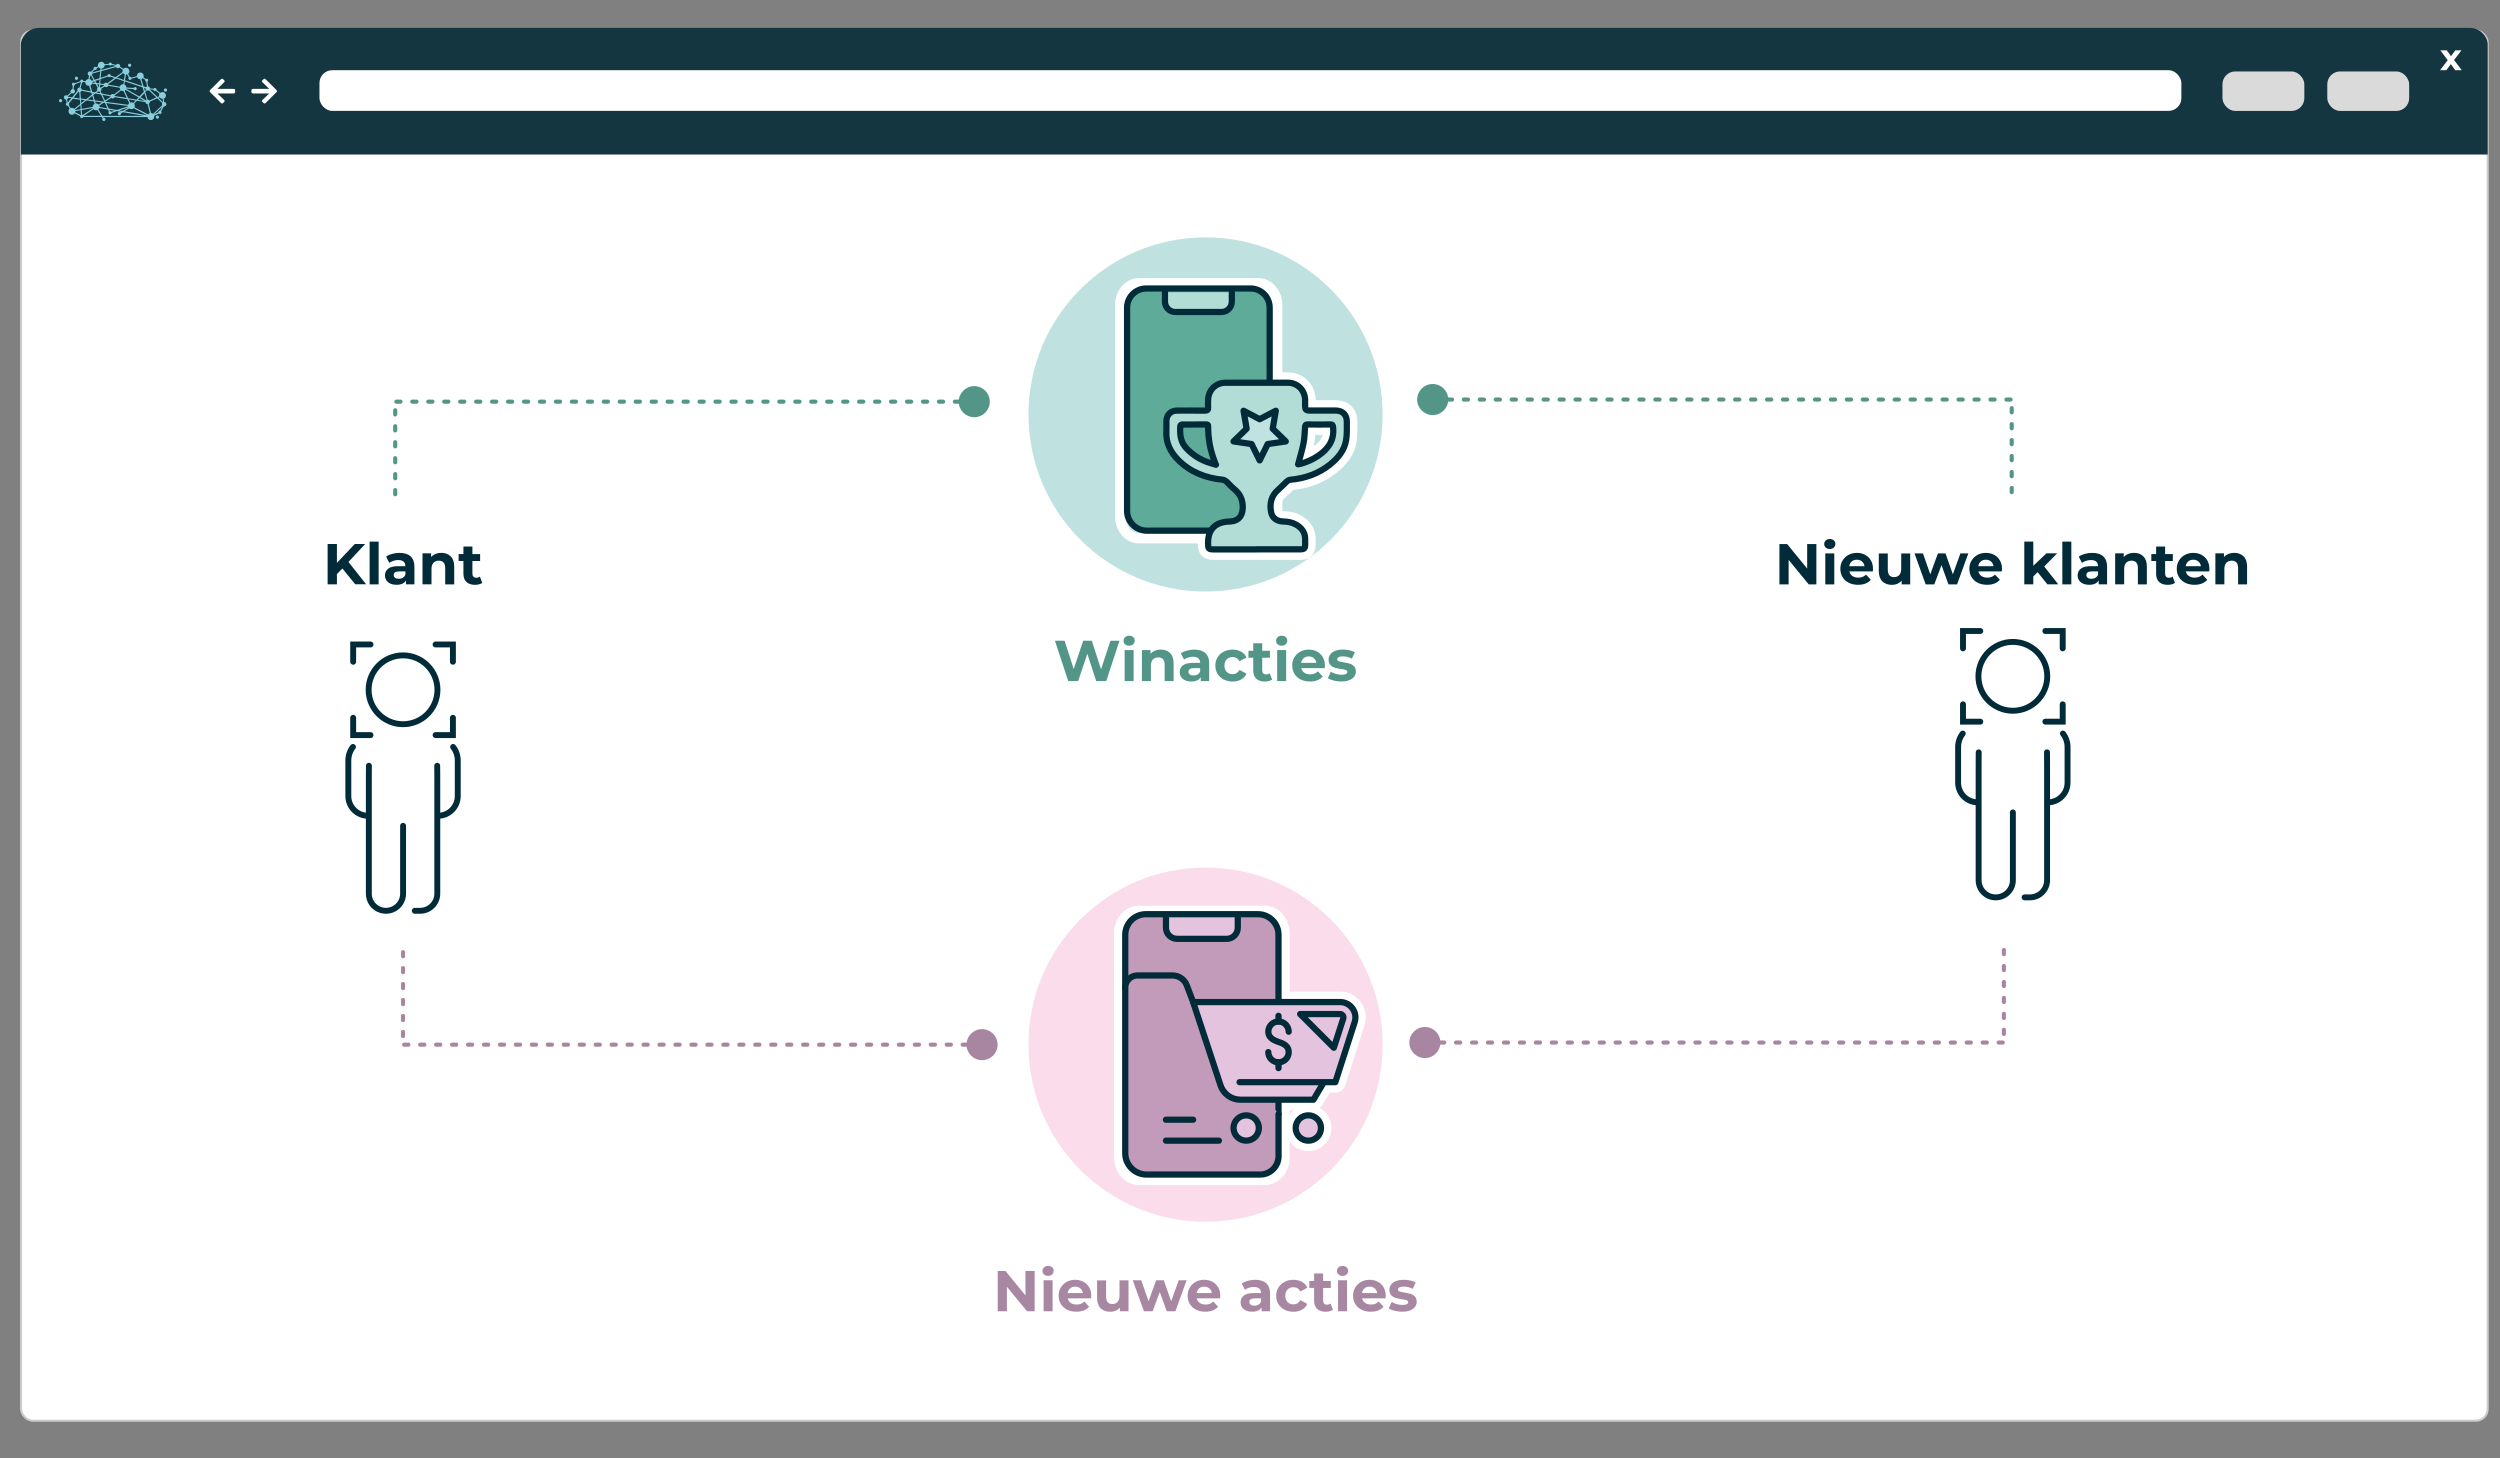 <?xml version="1.0" encoding="UTF-8"?><svg xmlns="http://www.w3.org/2000/svg" viewBox="0 0 600 350"><rect x="0" y="0" width="600" height="350" fill="#808080" stroke="none"/><defs><style>.cls-1{stroke:#cdcccc;stroke-width:.5px;}.cls-1,.cls-2{fill:#fff;}.cls-1,.cls-3{stroke-miterlimit:10;}.cls-4{fill:#e3c3de;}.cls-4,.cls-5,.cls-6,.cls-7,.cls-8,.cls-9,.cls-10,.cls-3,.cls-11,.cls-12,.cls-13,.cls-14{stroke-linecap:round;}.cls-4,.cls-5,.cls-6,.cls-7,.cls-8,.cls-9,.cls-10,.cls-11,.cls-12,.cls-13,.cls-14{stroke-linejoin:round;}.cls-4,.cls-5,.cls-6,.cls-8,.cls-3,.cls-11,.cls-12,.cls-13,.cls-14{stroke:#022b39;}.cls-4,.cls-5,.cls-6,.cls-8,.cls-11,.cls-12,.cls-13,.cls-14{stroke-width:1.5px;}.cls-15{fill:#539687;}.cls-5{fill:#c0e2e0;}.cls-16{fill:#fadceb;}.cls-6{fill:#5eab9a;}.cls-17{fill:#143640;}.cls-7{stroke:#539687;}.cls-7,.cls-9{stroke-dasharray:0 0 1 2.83;stroke-width:.99px;}.cls-7,.cls-9,.cls-10,.cls-3,.cls-14{fill:none;}.cls-18{fill:#a887a3;}.cls-8{fill:#e4c3de;}.cls-9{stroke:#a886a2;}.cls-19{fill:#88cedc;}.cls-10{stroke:#fff;stroke-width:5px;}.cls-20{fill:#dadada;}.cls-21{fill:#a886a2;}.cls-22{fill:#bfe2e0;}.cls-3{stroke-width:1.42px;}.cls-23{fill:#022b39;}.cls-11{fill:#a2d2f3;}.cls-12{fill:#c29bba;}.cls-13{fill:#b2dcd6;}</style></defs><g id="Hintergrund"><rect class="cls-1" x="5.05" y="7.33" width="591.99" height="333.64" rx="2.83" ry="2.83"/><path class="cls-17" d="m597.04,37.08V10.51c-.16-2.03-1.97-3.82-4.4-3.82H9.4c-3.02,0-4.4,2.68-4.4,3.93v26.46h592.04Z"/><rect class="cls-2" x="76.67" y="16.85" width="446.86" height="9.76" rx="3.07" ry="3.07"/><rect class="cls-20" x="558.55" y="17.15" width="19.65" height="9.47" rx="3.07" ry="3.07"/><rect class="cls-20" x="533.39" y="17.15" width="19.65" height="9.47" rx="3.07" ry="3.07"/><path class="cls-2" d="m589.25,16.85l-1.05-1.46-1.08,1.46h-1.51l1.84-2.4-1.77-2.37h1.55l1.01,1.39,1.04-1.39h1.47l-1.77,2.33,1.84,2.44h-1.57Z"/><path class="cls-2" d="m64.6,22.43c-.12,0-.19,0-.25,0-1.19,0-2.38,0-3.57,0-.33,0-.44-.11-.44-.44,0-.04,0-.09,0-.13,0-.45.08-.53.54-.53,1.16,0,2.32,0,3.48,0,.06,0,.13,0,.23,0-.05-.07-.08-.1-.11-.14-.48-.47-.97-.93-1.45-1.4-.23-.22-.23-.36,0-.58.43-.43.48-.43.92,0,.79.79,1.58,1.58,2.37,2.37.21.21.22.36,0,.57-.85.85-1.7,1.7-2.55,2.55-.19.19-.35.19-.55,0-.07-.07-.14-.13-.21-.2-.19-.19-.19-.35,0-.53.48-.47.97-.93,1.45-1.4.04-.04.08-.08.16-.16Z"/><path class="cls-2" d="m52.18,22.43c.12,0,.19,0,.25,0,1.19,0,2.38,0,3.57,0,.33,0,.44-.11.44-.44,0-.04,0-.09,0-.13,0-.45-.08-.53-.54-.53-1.16,0-2.32,0-3.48,0-.06,0-.13,0-.23,0,.05-.07.08-.1.11-.14.48-.47.97-.93,1.45-1.4.23-.22.23-.36,0-.58-.43-.43-.48-.43-.92,0-.79.79-1.58,1.58-2.37,2.37-.21.21-.22.36,0,.57.85.85,1.7,1.7,2.55,2.55.19.19.35.19.55,0,.07-.07.14-.13.21-.2.19-.19.19-.35,0-.53-.48-.47-.97-.93-1.45-1.4-.04-.04-.08-.08-.16-.16Z"/><path class="cls-19" d="m38.17,28.1c0-.22-.17-.39-.39-.39s-.39.17-.39.39c0,.21.17.39.39.39s.39-.17.39-.39m1.15-6.49c0,.22.17.39.39.39s.39-.17.39-.39c0-.22-.17-.39-.39-.39s-.39.17-.39.39m-8.6-5.95c0,.22.17.39.39.39s.39-.17.39-.39c0-.22-.17-.39-.39-.39s-.39.17-.39.39m-12.76,3.13c0,.22.17.39.39.39s.39-.17.39-.39-.17-.39-.39-.39-.39.17-.39.39m-1.86,5.03c.14-.07.24-.19.28-.33l.73.1-.82,1s-.03,0-.05-.01l-.14-.75m1.07-1.48c.08.05.19.09.29.09.3,0,.54-.24.54-.54,0-.23-.14-.42-.34-.5l.1-.84s.09-.03.13-.06c.1-.08.16-.19.16-.31l1.3-.48s.04.04.06.06l-.33,1.24s0,0,0,0c-.3,0-.54.24-.54.54,0,.09.02.17.06.24l-1.29,1.57-.92-.12s-.03-.09-.05-.13l.83-.75Zm2.51-2.51c.12-.01.22-.07.29-.18l.49.09s0,.01,0,.02c0,.46.37.83.83.83.03,0,.07,0,.1,0l.4,1.33-2.17-.42c-.01-.18-.12-.34-.27-.43l.33-1.24Zm1.97-1.67c.07,0,.13-.03.19-.05l.6,1.12-.43.14c-.1-.19-.27-.34-.48-.4l.12-.81Zm.4-.24c.05-.08.08-.17.09-.26l1.91-.53-.16,1.62-1.19.4-.65-1.22m.65-1.18s.11.04.16.04c.21,0,.39-.17.39-.39,0-.02,0-.03,0-.05l.42-.23c.11.15.27.25.45.3l-.04.43-1.99.55s-.01-.03-.02-.04l.64-.61Zm3.19,1.63c.07.09.18.14.3.14s.23-.06.3-.14l.99.33-1.69,1.23c-.09-.08-.21-.12-.34-.12-.22,0-.42.14-.5.33l-.91-.13.1-1.06,1.74-.58Zm-1.56-1.32l3.51-.97c.09.16.27.27.46.27.14,0,.28-.06.37-.15l.79.52c-.04.1-.07.21-.07.33,0,.08.01.16.03.23l-1.68,1.22-1.17-.39c0-.21-.18-.37-.39-.37s-.38.17-.39.37l-1.63.54.16-1.6Zm.06-.62c.41-.04.74-.37.75-.79l1.01-.11c.06.13.2.21.35.21.13,0,.25-.07.32-.17l.94.22s0,.01,0,.02c0,0,0,0,0,0l-3.41.94.03-.33Zm5.16,1.1c.1.14.24.24.4.3l-.22,1.33-1.67-.55,1.48-1.08m4.67,3.41l.32,1.05-1.09,1.14-3.17-1.83s.01-.04.02-.06l1.77.13c.05.16.2.28.37.28.22,0,.39-.17.39-.39,0-.22-.17-.39-.39-.39-.16,0-.29.09-.35.23l-1.75-.13c-.01-.32-.21-.6-.49-.73l.12-.72,4.26,1.42Zm-3.99-3.07c.1,0,.19-.02.28-.05l.41.7c-.07.07-.11.17-.11.27s.17.39.39.39c.2,0,.36-.15.39-.34l1.32-.35c.12.3.41.51.75.51l.48,1.61-4.12-1.37.22-1.38Zm3.69,1.1c.13-.04.25-.12.35-.22l.55.38s0,.05,0,.08c0,.18.13.34.3.38l.15,1.13c-.09.04-.17.11-.22.19l-.58-.19-.53-1.75m1.29,2.71c.08.04.17.07.26.07.1,0,.2-.03.28-.08l1.76,1.7-1.67.73c-.1-.12-.25-.21-.42-.21,0,0-.01,0-.02,0l-.55-1.83.36-.38m.73-.21s.01-.03.02-.04l.84.1c.04.17.19.3.38.3.07,0,.14-.02.2-.06l.88.69c-.07.12-.11.26-.11.41,0,.07.01.14.03.21l-.4.17-1.84-1.78m2.36,1.86c.15.22.4.37.69.37,0,0,.01,0,.02,0l.13.79s-.03.01-.04.02l-1.09-1.05.3-.13m.11,3.2s-.03,0-.05,0c-.22,0-.39.17-.39.39,0,.01,0,.02,0,.03l-.99.47,1.93-1.83-.5.95Zm-1.7.76c-.14-.11-.31-.18-.49-.18l-.54-2.21c.17-.09.28-.27.28-.47,0-.03,0-.05,0-.08l1.78-.77,1.17,1.13c-.04.08-.07.17-.07.26,0,.09.02.18.07.26l-2.19,2.07Zm-.77-.15c-.17.05-.31.16-.42.3l-3.27-1.71c.06-.11.09-.24.09-.37,0-.19-.06-.36-.17-.49l.68-.71,2.03.33c.03.27.25.48.53.49l.53,2.18m-6.11-.48l1.14-.68c.14.12.33.2.54.2.22,0,.42-.09.57-.23l3.17,1.66-5.42-.95Zm-5.29,1.1l-.95-1.52c.1-.09.18-.21.23-.34l2.06.36.24.51c-.13.13-.15.35-.03.5.13.17.37.21.54.08.1-.07.15-.18.16-.3l1.27-.42,1.01.18-.2.12c-.07-.05-.15-.08-.24-.08-.22,0-.39.17-.39.39,0,.22.17.39.39.39s.39-.17.39-.39c0-.02,0-.05,0-.07l.47-.28,5.04.88h-9.98Zm-4.5,0l2.4-1.58c.15.16.37.26.61.26.11,0,.22-.02.31-.06l.86,1.38h-4.18Zm-.23-.18s-.08-.05-.12-.06l-.09-1.16,2.67-.47s.01.04.02.06l-2.48,1.63Zm-.23-1.49l-.08-1.06,1.22-.97,1.79.24.17.58c-.27.14-.46.42-.46.74,0,0,0,0,0,0l-2.64.47Zm-.17-2.2l.93.12-.87.69-.06-.81Zm.01,3.65s-.05.02-.07.04c0,0,0,0,0,0l-1.33-.69c.03-.08.04-.17.04-.26,0,0,0,0,0,0l1.27-.22.09,1.13m2.61-4.86l-1.38,1.09-1.26-.17-.12-1.58c.14-.05.25-.15.31-.27l2.31.45.14.48Zm1.75-2.72l-.67-.09-.26-.49,1.03-.34-.09.92Zm-.51.21l.49.07-.06.65s-.03,0-.04,0l-.39-.72Zm.8,2.18l-.93-.18.37-.29c.08.05.18.08.28.08.03,0,.07,0,.1,0l.19.4Zm.08-1.33c-.05-.05-.11-.08-.18-.11l.06-.64.9.13s.01.07.02.1l-.81.52Zm4.55.01c0,.16.06.3.14.43l-1.5,1.17c-.09-.07-.2-.11-.33-.11-.21,0-.4.12-.48.3l-2.13-.41-.27-.58c.12-.1.19-.25.19-.41,0-.06,0-.11-.03-.17l.81-.52c.1.09.22.14.36.14.22,0,.4-.13.49-.32l2.74.47Zm.89-.86s-.05,0-.07,0c-.37,0-.69.25-.79.59l-2.73-.47c0-.05-.02-.1-.03-.15l1.85-1.34,1.9.63-.12.74Zm.82,3.3l-2.86-.46c0-.06-.02-.11-.04-.16l1.52-1.19c.14.1.31.16.49.16.03,0,.07,0,.1,0l.79,1.65Zm.47.35l1.65.27-.55.57c-.13-.09-.29-.14-.46-.14-.1,0-.2.02-.28.05l-.36-.75Zm.12.89c-.12.1-.22.24-.27.4l-5.4-.71-.03-.06,1.35-.88c.1.09.22.14.36.14.22,0,.41-.13.49-.32l3.05.5.45.94m-.21,1.02s.01.02.02.03l-1.37.83-.81-.14,2.17-.71Zm-6.34-1.18l-.78.5c-.15-.16-.37-.27-.61-.27-.04,0-.07,0-.1,0l-.14-.46,1.63.22Zm.1-1.84l1.93.37s.01.09.03.13l-1.32.85-.64-1.36Zm-2.19.07l.5-.39,1.36.26.74,1.58-.15.09-2.07-.27-.38-1.27Zm-.16-.52l.3.06-.23.18-.07-.24Zm.24,1.75l-1.4-.19,1.09-.86.31,1.04Zm1.45,1.61c0-.12-.02-.23-.07-.33l1.05-.68.28.04.61,1.3-1.87-.33s0,0,0,0m3.61.91l-.78.26c-.08-.1-.21-.15-.33-.14l-.16-.33,1.27.22Zm-1.41-.52l-.62-1.32,5.23.69s0,.06,0,.09l-2.66.87-1.97-.34Zm6.68-2.15l-2.03-.33-.85-1.79c.1-.05.19-.12.26-.21l3.11,1.8-.5.52Zm1.95.32l-1.62-.26.41-.43,1.2.7Zm-.07-1.88l.51,1.68s-.07.05-.1.08l-1.34-.78.94-.98Zm.3-1.08c0,.1.03.2.08.28l-.26.27-.22-.71.39.13s0,.02,0,.03m-12.82-1.47s0-.07,0-.1l.47-.16.19.35-.65-.09m.81.39l.48.9c-.11.1-.17.24-.17.39,0,.09.02.18.07.26l-.53.42-.67-.13-.44-1.47c.2-.1.35-.28.42-.49l.85.12Zm-4.91,6.24s-.03-.08-.05-.12l1.28-1.01.07.9-1.3.23m-.38-2.99l1.15-1.41c.06.04.13.07.2.08l.12,1.52-1.47-.19Zm.15,2.65c-.15-.13-.34-.21-.55-.21-.11,0-.22.02-.31.06l-.43-.7c.08-.12.09-.28.02-.41l.93-1.13,1.7.22.08,1.05-1.43,1.12Zm-2.46-2.69c0,.28.22.52.5.54l.14.74s-.03.02-.04.03c-.17.13-.21.37-.08.54.1.13.26.18.41.15l.43.69c-.17.15-.28.37-.28.62,0,.46.37.83.83.83.27,0,.51-.13.66-.33l1.31.68c-.02.1,0,.21.07.3.13.17.37.21.54.08.06-.05.11-.11.13-.18h4.44s.2.33.2.33c-.1.13-.11.33,0,.47.13.17.37.21.54.08.17-.13.21-.37.08-.54-.09-.13-.25-.18-.39-.15l-.11-.18h10.65c.05.41.4.73.82.73.46,0,.83-.37.83-.83,0-.08-.01-.15-.03-.22l1.11-.52c.07.07.17.11.27.11.22,0,.39-.17.39-.39,0-.1-.04-.19-.1-.26l.62-1.16s.06,0,.09,0c.3,0,.54-.24.54-.54,0-.29-.22-.52-.51-.54l-.13-.79c.31-.12.54-.42.54-.77,0-.46-.37-.83-.83-.83-.21,0-.4.08-.55.21l-.89-.69s.02-.08.02-.12c0-.22-.17-.39-.39-.39-.15,0-.28.08-.35.21l-.83-.1c-.02-.26-.23-.47-.49-.49l-.14-1.12c.12-.07.21-.2.21-.34,0-.22-.17-.39-.39-.39-.09,0-.17.03-.23.08l-.54-.38c.05-.1.07-.22.07-.34,0-.46-.37-.83-.83-.83s-.83.37-.83.83c0,.01,0,.03,0,.04l-1.32.35c-.07-.1-.19-.17-.32-.17,0,0-.02,0-.03,0l-.42-.72c.19-.15.3-.38.3-.64,0-.46-.37-.83-.83-.83-.24,0-.46.1-.61.27l-.79-.52s.02-.1.02-.15c0-.3-.24-.54-.54-.54-.19,0-.36.1-.46.26l-.96-.22c-.02-.19-.19-.34-.39-.34-.18,0-.33.12-.38.29l-1.01.11c-.1-.34-.42-.59-.79-.59-.46,0-.83.37-.83.83,0,.09.02.18.04.26l-.42.23c-.07-.06-.16-.1-.26-.1-.22,0-.39.17-.39.39,0,.06.01.11.03.16l-.64.61c-.08-.04-.17-.07-.26-.07-.3,0-.54.24-.54.54,0,.22.13.41.32.49l-.12.82c-.34.01-.63.23-.75.53l-.48-.09c-.02-.12-.09-.23-.21-.29-.19-.1-.43-.02-.52.18-.03.06-.04.12-.04.18l-1.3.48c-.13-.15-.36-.18-.53-.06-.17.13-.21.37-.08.54.04.05.08.09.14.12l-.1.84c-.26.04-.46.26-.46.53,0,.09.02.17.06.25l-.83.75c-.08-.06-.19-.09-.29-.09-.3,0-.54.24-.54.54m-1,.46c-.17.13-.21.37-.08.54.13.17.37.21.54.08.17-.13.21-.37.08-.54-.13-.17-.37-.21-.54-.08"/></g><g id="Ebene_2"><circle class="cls-16" cx="289.33" cy="250.72" r="42.5"/><path class="cls-2" d="m314,267.68c1.68,0,3.04,1.36,3.04,3.04s-1.36,3.04-3.04,3.04-3.04-1.36-3.04-3.04,1.36-3.04,3.04-3.04m0-2.5c-3.05,0-5.54,2.48-5.54,5.54s2.48,5.54,5.54,5.54,5.54-2.48,5.54-5.54-2.48-5.54-5.54-5.54h0Z"/><path class="cls-10" d="m297.5,259.72h22.98l4.64-14.41c.77-2.38-1.01-4.82-3.51-4.82h-35.26l6.57,19.97c.68,2.07,2.61,3.47,4.79,3.47h17.52l2.49-4.2"/><path class="cls-2" d="m303.64,219.87c1.88,0,3.4,1.89,3.4,4.23v53.57c0,2.33-1.52,4.23-3.4,4.23h-30.39c-1.88,0-3.4-1.89-3.4-4.23v-53.57c0-2.33,1.52-4.23,3.4-4.23h30.39m0-2.5h-30.39c-3.25,0-5.9,3.02-5.9,6.73v53.57c0,3.71,2.65,6.73,5.9,6.73h30.39c3.25,0,5.9-3.02,5.9-6.73v-53.57c0-3.71-2.65-6.73-5.9-6.73h0Z"/><circle class="cls-22" cx="289.33" cy="99.47" r="42.5"/><path class="cls-2" d="m301.59,91.84c2.5,0,5.01,0,7.51.02,2.35.01,4.1,1.85,4.11,4.21,0,.51,0,1.03,0,1.54q0,.92.89.92c.22,0,.45,0,.67,0,1.07,0,2.14,0,3.21,0,.85,0,1.7,0,2.56,0,1.67,0,2.7,1.01,2.69,2.68-.02,1.5.07,3.02-.18,4.48-.42,2.46-1.98,4.29-3.88,5.81-2.78,2.22-6,3.32-9.52,3.64-.28.03-.59.2-.8.39-.71.65-1.35,1.37-2.08,2-1.7,1.46-2.12,3.33-1.71,5.41.27,1.39,1.39,2.18,2.93,2.22,1.11.03,2.17.21,3.14.79,1.37.82,2.17,1.97,2.1,3.64-.02.41,0,.81,0,1.22-.01.78-.26,1.03-1.05,1.03-1.78,0-3.57,0-5.35,0-1.34,0-2.68,0-4.03,0-.41,0-.83,0-1.24,0-1.94,0-3.89,0-5.83,0-1.49,0-2.97,0-4.46,0-1.16,0-1.32-.17-1.32-1.35,0-.11,0-.21,0-.32,0-3.08,1.74-4.86,4.85-5.01.51-.02,1.04-.06,1.52-.22,1.28-.42,1.93-1.55,1.95-3.15.02-1.83-.63-3.32-2.1-4.47-.65-.51-1.17-1.19-1.79-1.75-.24-.22-.59-.41-.91-.45-4.11-.42-7.79-1.81-10.73-4.81-1.85-1.88-2.94-4.09-2.79-6.8.04-.81,0-1.63,0-2.44.02-1.51,1.06-2.55,2.56-2.55,1.16,0,2.33-.01,3.49-.01,1.05,0,2.09,0,3.14.02.02,0,.04,0,.06,0,.58,0,.85-.14.78-.81-.06-.57-.02-1.16,0-1.74.04-2.33,1.79-4.13,4.11-4.14,2.51-.01,5.03-.02,7.54-.02m9.95,19.58c.15-.02.36-.04.56-.09,1.54-.42,2.98-1.06,4.3-1.96,2.43-1.66,3.91-3.8,3.53-6.91-.05-.43-.14-.59-.58-.59,0,0-.01,0-.02,0-.95.01-1.89.02-2.84.02-.9,0-1.79,0-2.69-.02,0,0-.02,0-.03,0-.49,0-.55.21-.58.65-.08,1.28-.12,2.58-.36,3.83-.33,1.69-.85,3.35-1.3,5.08m-19.73.12c-.29-.78-.52-1.34-.7-1.9-.77-2.31-1.15-4.69-1.17-7.13,0-.28.1-.64-.39-.64h0c-1.97,0-3.94,0-5.91.02-.13,0-.35.19-.36.31-.15,1.99,0,3.88,1.5,5.44,1.41,1.47,3.05,2.55,4.95,3.25.63.23,1.29.4,2.1.65m9.78-22.2c-2.52,0-5.04,0-7.55.02-3.65.02-6.55,2.92-6.6,6.6,0,.02,0,.04,0,.07-.49,0-.98,0-1.46,0-.89,0-1.77,0-2.66,0h-.84c-2.84.01-5.01,2.17-5.05,5.02,0,.34,0,.68,0,1.03,0,.47.01.91-.01,1.32-.18,3.22,1,6.15,3.51,8.69,3.09,3.14,6.99,4.94,11.91,5.51.15.14.3.31.46.48.37.39.79.83,1.31,1.24.82.64,1.15,1.36,1.14,2.48,0,.52-.12.74-.15.77,0,0-.03.02-.08.03-.2.07-.64.09-.85.1-4.46.21-7.23,3.08-7.23,7.51v.33c0,2.55,1.29,3.84,3.82,3.84h4.46s2.92,0,2.92,0h2.91s1.24,0,1.24,0h2.01s2.01,0,2.01,0c1.78,0,3.57,0,5.35,0,2.16,0,3.51-1.34,3.55-3.5,0-.19,0-.38,0-.56,0-.2,0-.39,0-.58.08-1.73-.43-4.16-3.31-5.89-1.59-.96-3.25-1.12-4.35-1.15-.35-.01-.51-.1-.53-.12,0,0-.01-.03-.02-.09-.34-1.71.26-2.5.89-3.03.48-.41.89-.83,1.3-1.24.2-.2.41-.41.61-.61,4.03-.44,7.54-1.83,10.43-4.14,2.75-2.2,4.32-4.6,4.78-7.34.23-1.34.22-2.62.21-3.87,0-.34,0-.67,0-1.01.02-1.49-.47-2.78-1.41-3.73-.95-.96-2.25-1.47-3.77-1.47h-2.56s-1.6,0-1.6,0h-.66c-.03-3.73-2.92-6.66-6.6-6.67-2.51-.01-5.01-.02-7.52-.02h0Zm-15.83,13.05h0,0Zm.05,1.99c.57,0,1.14,0,1.72,0,.07.91.19,1.81.36,2.7-.46-.35-.89-.73-1.31-1.17-.4-.42-.65-.89-.77-1.53h0Zm29.43,2.76c.02-.11.04-.21.06-.32.16-.83.25-1.64.3-2.44.3,0,.6,0,.9,0s.59,0,.88,0c-.25,1.02-.94,1.89-2.15,2.76h0Z"/><g><path class="cls-12" d="m306.84,267.38v-43.03c0-2.73-2.21-4.94-4.94-4.94h-26.9c-2.73,0-4.94,2.21-4.94,4.94v12.68"/><path class="cls-12" d="m286.35,240.49l-1.52-4c-.54-1.43-1.92-2.38-3.45-2.38h-8.4c-1.61,0-2.92,1.31-2.92,2.92v39.75c0,2.82,2.29,5.11,5.11,5.11h27.27c2.43,0,4.41-1.97,4.41-4.41v-10.09"/><path class="cls-4" d="m279.83,220.24v2.41c0,1.48,1.2,2.67,2.67,2.67h11.9c1.48,0,2.67-1.2,2.67-2.67v-2.41"/></g><g><g><polyline class="cls-3" points="104.54 154.67 108.7 154.67 108.7 158.82"/><g><polyline class="cls-3" points="88.92 176.42 84.76 176.42 84.76 172.27"/><polyline class="cls-3" points="108.7 172.27 108.7 176.42 104.54 176.42"/><polyline class="cls-3" points="84.76 158.82 84.76 154.67 88.92 154.67"/></g></g><path class="cls-3" d="m108.75,179.27c.72.92,1.11,2.05,1.11,3.24v8.55c0,2.61-2.11,4.72-4.72,4.72h0"/><path class="cls-3" d="m84.71,179.27c-.72.92-1.11,2.05-1.11,3.24v8.55c0,2.61,2.11,4.72,4.72,4.72h0"/><path class="cls-3" d="m104.93,183.78l.02,2.8v27.9c0,2.27-1.84,4.11-4.11,4.11h-1.29"/><path class="cls-3" d="m88.54,183.78l-.02,2.8v27.9c0,2.27,1.84,4.11,4.11,4.11h0c2.27,0,4.11-1.84,4.11-4.11v-16.28"/><path class="cls-3" d="m104.99,165.55c0,4.56-3.7,8.26-8.26,8.26s-8.26-3.7-8.26-8.26,3.7-8.26,8.26-8.26,8.26,3.7,8.26,8.26Z"/></g><g><g><polyline class="cls-3" points="490.89 151.44 495.05 151.44 495.05 155.6"/><g><polyline class="cls-3" points="475.27 173.2 471.12 173.2 471.12 169.04"/><polyline class="cls-3" points="495.05 169.04 495.05 173.2 490.89 173.2"/><polyline class="cls-3" points="471.12 155.6 471.12 151.44 475.27 151.44"/></g></g><path class="cls-3" d="m495.1,176.05c.72.92,1.11,2.05,1.11,3.24v8.55c0,2.61-2.11,4.72-4.72,4.72h0"/><path class="cls-3" d="m471.06,176.05c-.72.92-1.11,2.05-1.11,3.24v8.55c0,2.61,2.11,4.72,4.72,4.72h0"/><path class="cls-3" d="m491.28,180.56l.02,2.8v27.9c0,2.27-1.84,4.11-4.11,4.11h-1.29"/><path class="cls-3" d="m474.89,180.56l-.02,2.8v27.9c0,2.27,1.84,4.11,4.11,4.11h0c2.27,0,4.11-1.84,4.11-4.11v-16.28"/><path class="cls-3" d="m491.34,162.32c0,4.56-3.7,8.26-8.26,8.26s-8.26-3.7-8.26-8.26,3.7-8.26,8.26-8.26,8.26,3.7,8.26,8.26Z"/></g><path class="cls-2" d="m302.05,69.25c1.77,0,3.21,1.79,3.21,4v50.66c0,2.21-1.44,4-3.21,4h-28.73c-1.77,0-3.21-1.79-3.21-4v-50.66c0-2.21,1.44-4,3.21-4h28.73m0-2.5h-28.73c-3.15,0-5.71,2.91-5.71,6.5v50.66c0,3.58,2.56,6.5,5.71,6.5h28.73c3.15,0,5.71-2.91,5.71-6.5v-50.66c0-3.58-2.56-6.5-5.71-6.5h0Z"/><g><line class="cls-9" x1="235.88" y1="250.72" x2="94.5" y2="250.72"/><circle class="cls-21" cx="235.69" cy="250.72" r="3.73"/></g><line class="cls-9" x1="96.73" y1="248.66" x2="96.73" y2="227.98"/><g><line class="cls-7" x1="234" y1="96.4" x2="92.62" y2="96.4"/><path class="cls-15" d="m233.82,92.67c2.06,0,3.73,1.67,3.73,3.73s-1.67,3.73-3.73,3.73-3.73-1.67-3.73-3.73,1.67-3.73,3.73-3.73Z"/></g><line class="cls-7" x1="94.85" y1="98.47" x2="94.85" y2="119.14"/><g><line class="cls-9" x1="341.79" y1="250.21" x2="483.16" y2="250.21"/><path class="cls-21" d="m341.97,253.94c-2.06,0-3.73-1.67-3.73-3.73s1.67-3.73,3.73-3.73,3.73,1.67,3.73,3.73-1.67,3.73-3.73,3.73Z"/></g><line class="cls-9" x1="480.93" y1="248.15" x2="480.93" y2="227.47"/><g><line class="cls-7" x1="343.66" y1="95.89" x2="485.04" y2="95.89"/><path class="cls-15" d="m343.85,99.62c-2.06,0-3.73-1.67-3.73-3.73s1.67-3.73,3.73-3.73c2.06,0,3.73,1.67,3.73,3.73,0,2.06-1.67,3.73-3.73,3.73Z"/></g><line class="cls-7" x1="482.81" y1="97.96" x2="482.81" y2="118.63"/><path class="cls-6" d="m298.24,127.36h-22.99c-2.62,0-4.75-2.13-4.75-4.75v-48.77c0-2.54,2.06-4.6,4.6-4.6h25.02c2.54,0,4.6,2.06,4.6,4.6v31.43l-6.48,22.08Z"/><path class="cls-13" d="m279.59,70.14v2.25c0,1.37,1.11,2.49,2.49,2.49h11.07c1.37,0,2.49-1.11,2.49-2.49v-2.25"/><path class="cls-13" d="m301.55,131.86c-3.43,0-6.86,0-10.29,0-1.16,0-1.32-.17-1.32-1.35,0-.11,0-.21,0-.32,0-3.08,1.74-4.86,4.85-5.01.51-.02,1.04-.06,1.52-.22,1.28-.42,1.93-1.55,1.95-3.15.02-1.83-.63-3.32-2.1-4.47-.65-.51-1.17-1.19-1.79-1.75-.24-.22-.59-.41-.91-.45-4.11-.42-7.79-1.81-10.74-4.81-1.85-1.88-2.94-4.09-2.79-6.8.04-.81,0-1.63,0-2.44.02-1.51,1.06-2.55,2.56-2.55,2.21,0,4.42-.02,6.62.01.62,0,.91-.12.84-.81-.06-.57-.02-1.16,0-1.74.04-2.33,1.79-4.13,4.12-4.14,5.02-.02,10.03-.02,15.05,0,2.35.01,4.1,1.85,4.11,4.21,0,.51,0,1.03,0,1.54q0,.92.89.92c2.14,0,4.29,0,6.43,0,1.67,0,2.7,1.01,2.69,2.68-.02,1.5.07,3.02-.18,4.48-.42,2.46-1.98,4.29-3.88,5.81-2.78,2.22-6,3.32-9.52,3.64-.28.03-.59.2-.8.39-.71.65-1.35,1.37-2.08,2-1.7,1.46-2.12,3.33-1.71,5.41.27,1.39,1.39,2.18,2.93,2.22,1.11.03,2.17.21,3.14.79,1.37.82,2.17,1.97,2.1,3.64-.02.41,0,.81,0,1.22-.01.78-.26,1.03-1.05,1.03-3.54,0-7.08,0-10.61,0Zm9.99-20.44c.15-.02.36-.04.56-.09,1.54-.42,2.98-1.06,4.3-1.96,2.43-1.66,3.91-3.8,3.53-6.91-.05-.43-.15-.59-.59-.59-1.84.02-3.69.03-5.53,0-.51,0-.58.2-.6.65-.08,1.28-.12,2.58-.36,3.83-.33,1.69-.85,3.35-1.3,5.08Zm-19.73.12c-.29-.78-.52-1.34-.7-1.9-.77-2.31-1.15-4.69-1.17-7.13,0-.28.1-.64-.39-.64-1.97,0-3.94,0-5.91.02-.13,0-.35.19-.36.31-.15,1.99,0,3.88,1.5,5.44,1.41,1.47,3.05,2.55,4.95,3.25.63.23,1.29.4,2.1.65Z"/><g><path class="cls-8" d="m302.13,270.72c0,1.68-1.36,3.04-3.04,3.04s-3.04-1.36-3.04-3.04,1.36-3.04,3.04-3.04,3.04,1.36,3.04,3.04Z"/><path class="cls-8" d="m317.04,270.72c0,1.68-1.36,3.04-3.04,3.04s-3.04-1.36-3.04-3.04,1.36-3.04,3.04-3.04,3.04,1.36,3.04,3.04Z"/></g><path class="cls-8" d="m297.5,259.72h22.98l4.64-14.41c.77-2.38-1.01-4.82-3.51-4.82h-35.26l6.57,19.97c.68,2.07,2.61,3.47,4.79,3.47h17.52l2.49-4.2"/><g><path class="cls-14" d="m304.39,252.51c0,1.35,1.1,2.45,2.45,2.45s2.45-1.1,2.45-2.45-1-1.98-2.45-2.45c-1.29-.42-2.45-1.1-2.45-2.45s1.1-2.45,2.45-2.45,2.45,1.1,2.45,2.45"/><line class="cls-14" x1="306.84" y1="243.79" x2="306.84" y2="245.18"/><line class="cls-14" x1="306.84" y1="254.96" x2="306.84" y2="256.35"/></g><g><line class="cls-11" x1="292.53" y1="273.76" x2="279.83" y2="273.76"/><line class="cls-11" x1="286.35" y1="268.73" x2="279.83" y2="268.73"/></g><path class="cls-8" d="m322.26,243.7c-.09-.12-.3-.33-.65-.33h-9.57l8.08,8.08,2.26-7.02c.11-.34-.03-.6-.12-.72Z"/><polygon class="cls-5" points="302.32 100.61 306.19 98.58 305.45 102.89 308.58 105.94 304.25 106.57 302.32 110.49 300.38 106.57 296.05 105.94 299.19 102.89 298.45 98.58 302.32 100.61"/><g><path class="cls-23" d="m82.16,136.44l-1.3,1.35v2.45h-2.23v-9.68h2.23v4.52l4.29-4.52h2.49l-4.01,4.31,4.24,5.36h-2.61l-3.1-3.8Z"/><path class="cls-23" d="m88.71,129.99h2.16v10.26h-2.16v-10.26Z"/><path class="cls-23" d="m98.53,133.52c.62.55.93,1.38.93,2.48v4.24h-2.02v-.93c-.41.69-1.16,1.04-2.27,1.04-.57,0-1.07-.1-1.49-.29-.42-.19-.74-.46-.96-.8s-.33-.73-.33-1.16c0-.69.26-1.23.78-1.63.52-.4,1.32-.59,2.41-.59h1.71c0-.47-.14-.83-.43-1.09-.29-.25-.71-.38-1.29-.38-.4,0-.79.06-1.17.19s-.71.29-.97.5l-.77-1.51c.41-.29.89-.51,1.46-.66.57-.16,1.15-.24,1.75-.24,1.15,0,2.04.27,2.65.82Zm-1.84,5.13c.29-.17.49-.42.61-.75v-.76h-1.48c-.88,0-1.33.29-1.33.87,0,.28.11.5.32.66.22.16.51.24.89.24s.7-.08.98-.26Z"/><path class="cls-23" d="m108.16,133.53c.57.55.85,1.37.85,2.46v4.26h-2.16v-3.93c0-.59-.13-1.03-.39-1.32-.26-.29-.63-.44-1.12-.44-.54,0-.98.17-1.3.5-.32.34-.48.84-.48,1.5v3.68h-2.16v-7.44h2.06v.87c.29-.31.64-.55,1.06-.73.42-.17.89-.26,1.4-.26.92,0,1.67.28,2.23.83Z"/><path class="cls-23" d="m115.75,139.89c-.21.16-.47.27-.78.35s-.63.12-.97.12c-.88,0-1.57-.23-2.05-.68-.48-.45-.73-1.11-.73-1.99v-3.05h-1.15v-1.66h1.15v-1.81h2.16v1.81h1.85v1.66h-1.85v3.03c0,.31.08.56.24.73.16.17.39.26.68.26.34,0,.63-.09.87-.28l.58,1.52Z"/></g><g><path class="cls-23" d="m435.93,130.57v9.68h-1.84l-4.82-5.88v5.88h-2.21v-9.68h1.85l4.81,5.88v-5.88h2.21Z"/><path class="cls-23" d="m438.18,131.43c-.25-.23-.37-.52-.37-.86s.12-.63.37-.86c.25-.23.57-.35.97-.35s.72.11.97.33.37.5.37.83c0,.36-.12.66-.37.89-.25.23-.57.35-.97.35s-.72-.11-.97-.35Zm-.11,1.38h2.16v7.44h-2.16v-7.44Z"/><path class="cls-23" d="m449.48,137.14h-5.63c.1.46.34.82.72,1.09.38.27.85.4,1.41.4.39,0,.73-.06,1.03-.17s.58-.3.84-.55l1.15,1.24c-.7.8-1.72,1.2-3.07,1.2-.84,0-1.58-.16-2.23-.49-.65-.33-1.14-.78-1.49-1.36s-.53-1.24-.53-1.98.17-1.38.52-1.97c.35-.58.82-1.04,1.42-1.37.6-.33,1.28-.49,2.03-.49s1.39.16,1.98.47,1.05.76,1.39,1.35c.34.59.5,1.27.5,2.04,0,.03-.01.22-.04.58Zm-5.05-2.39c-.33.28-.53.65-.61,1.13h3.66c-.07-.47-.28-.85-.61-1.13-.33-.28-.74-.42-1.22-.42s-.9.14-1.23.41Z"/><path class="cls-23" d="m458.45,132.81v7.44h-2.05v-.88c-.29.32-.63.57-1.02.74s-.83.26-1.29.26c-.98,0-1.75-.28-2.32-.84-.57-.56-.86-1.4-.86-2.5v-4.2h2.16v3.88c0,1.2.5,1.8,1.51,1.8.52,0,.93-.17,1.24-.5s.47-.84.47-1.5v-3.68h2.16Z"/><path class="cls-23" d="m472.4,132.81l-2.7,7.44h-2.07l-1.67-4.62-1.73,4.62h-2.07l-2.68-7.44h2.03l1.76,5.03,1.83-5.03h1.82l1.77,5.03,1.81-5.03h1.91Z"/><path class="cls-23" d="m480.44,137.14h-5.63c.1.46.34.82.72,1.09.38.27.85.4,1.41.4.39,0,.73-.06,1.03-.17s.58-.3.84-.55l1.15,1.24c-.7.8-1.72,1.2-3.07,1.2-.84,0-1.58-.16-2.23-.49-.65-.33-1.14-.78-1.49-1.36s-.53-1.24-.53-1.98.17-1.38.52-1.97c.35-.58.82-1.04,1.42-1.37.6-.33,1.28-.49,2.03-.49s1.39.16,1.98.47,1.05.76,1.39,1.35c.34.59.5,1.27.5,2.04,0,.03-.01.22-.04.58Zm-5.05-2.39c-.33.28-.53.65-.61,1.13h3.66c-.07-.47-.28-.85-.61-1.13-.33-.28-.74-.42-1.22-.42s-.9.14-1.23.41Z"/><path class="cls-23" d="m489.03,137.33l-1.04,1.02v1.89h-2.16v-10.26h2.16v5.81l3.15-2.99h2.57l-3.1,3.15,3.37,4.29h-2.61l-2.35-2.92Z"/><path class="cls-23" d="m494.96,129.99h2.16v10.26h-2.16v-10.26Z"/><path class="cls-23" d="m504.77,133.52c.62.55.93,1.38.93,2.48v4.24h-2.02v-.93c-.41.69-1.16,1.04-2.27,1.04-.57,0-1.07-.1-1.49-.29-.42-.19-.74-.46-.96-.8-.22-.34-.33-.73-.33-1.16,0-.69.26-1.23.78-1.63.52-.4,1.32-.59,2.41-.59h1.71c0-.47-.14-.83-.43-1.09-.29-.25-.71-.38-1.29-.38-.4,0-.79.06-1.17.19-.38.12-.71.29-.97.5l-.77-1.51c.41-.29.89-.51,1.46-.66.57-.16,1.15-.24,1.75-.24,1.15,0,2.04.27,2.65.82Zm-1.84,5.13c.29-.17.49-.42.61-.75v-.76h-1.48c-.88,0-1.33.29-1.33.87,0,.28.11.5.32.66.22.16.51.24.89.24s.7-.08.98-.26Z"/><path class="cls-23" d="m514.4,133.53c.57.55.85,1.37.85,2.46v4.26h-2.16v-3.93c0-.59-.13-1.03-.39-1.32-.26-.29-.63-.44-1.12-.44-.54,0-.98.17-1.3.5-.32.34-.48.84-.48,1.5v3.68h-2.16v-7.44h2.06v.87c.29-.31.64-.55,1.06-.73.42-.17.89-.26,1.4-.26.92,0,1.67.28,2.23.83Z"/><path class="cls-23" d="m522,139.89c-.21.16-.47.27-.78.35s-.63.12-.97.12c-.88,0-1.57-.23-2.05-.68-.48-.45-.73-1.11-.73-1.99v-3.05h-1.15v-1.66h1.15v-1.81h2.16v1.81h1.85v1.66h-1.85v3.03c0,.31.08.56.24.73.16.17.39.26.68.26.34,0,.63-.09.87-.28l.58,1.52Z"/><path class="cls-23" d="m530.22,137.14h-5.63c.1.46.34.82.72,1.09.38.27.85.4,1.41.4.39,0,.73-.06,1.03-.17.3-.12.58-.3.84-.55l1.15,1.24c-.7.8-1.72,1.2-3.07,1.2-.84,0-1.58-.16-2.23-.49-.65-.33-1.14-.78-1.49-1.36-.35-.58-.53-1.24-.53-1.98s.17-1.38.52-1.97c.35-.58.82-1.04,1.42-1.37.6-.33,1.28-.49,2.03-.49s1.39.16,1.98.47,1.05.76,1.39,1.35c.34.59.5,1.27.5,2.04,0,.03-.01.22-.04.58Zm-5.05-2.39c-.33.28-.54.65-.61,1.13h3.66c-.07-.47-.28-.85-.61-1.13-.33-.28-.74-.42-1.22-.42s-.9.14-1.23.41Z"/><path class="cls-23" d="m538.45,133.53c.57.55.85,1.37.85,2.46v4.26h-2.16v-3.93c0-.59-.13-1.03-.39-1.32-.26-.29-.63-.44-1.12-.44-.54,0-.98.17-1.3.5-.32.34-.48.84-.48,1.5v3.68h-2.16v-7.44h2.06v.87c.29-.31.64-.55,1.06-.73.42-.17.89-.26,1.4-.26.92,0,1.67.28,2.23.83Z"/></g><g><path class="cls-15" d="m268.67,153.78l-3.17,9.68h-2.41l-2.13-6.55-2.2,6.55h-2.39l-3.18-9.68h2.32l2.18,6.8,2.28-6.8h2.07l2.21,6.86,2.25-6.86h2.14Z"/><path class="cls-15" d="m270.02,154.64c-.25-.23-.37-.52-.37-.86s.12-.63.37-.86c.25-.23.57-.35.97-.35s.72.11.97.33.37.5.37.83c0,.36-.12.66-.37.89-.25.23-.57.35-.97.35s-.72-.11-.97-.35Zm-.11,1.38h2.16v7.44h-2.16v-7.44Z"/><path class="cls-15" d="m280.82,156.74c.57.55.85,1.37.85,2.46v4.26h-2.16v-3.93c0-.59-.13-1.03-.39-1.32s-.63-.44-1.12-.44c-.54,0-.98.17-1.3.5-.32.34-.48.84-.48,1.5v3.68h-2.16v-7.44h2.06v.87c.29-.31.64-.55,1.06-.73.42-.17.89-.26,1.4-.26.92,0,1.67.28,2.23.83Z"/><path class="cls-15" d="m289.27,156.73c.62.55.93,1.38.93,2.48v4.24h-2.02v-.93c-.41.69-1.16,1.04-2.27,1.04-.57,0-1.07-.1-1.49-.29s-.74-.46-.96-.8c-.22-.34-.33-.73-.33-1.16,0-.69.26-1.24.78-1.63.52-.4,1.33-.59,2.41-.59h1.71c0-.47-.14-.83-.43-1.09-.29-.25-.71-.38-1.29-.38-.4,0-.79.06-1.17.19-.38.12-.71.29-.97.5l-.77-1.51c.41-.29.89-.51,1.46-.66.57-.16,1.15-.24,1.75-.24,1.15,0,2.04.27,2.65.82Zm-1.84,5.13c.29-.17.49-.42.61-.75v-.76h-1.48c-.88,0-1.33.29-1.33.87,0,.28.11.5.33.66.22.16.51.24.89.24s.7-.08.98-.26Z"/><path class="cls-15" d="m293.69,163.08c-.63-.33-1.12-.78-1.48-1.36-.35-.58-.53-1.24-.53-1.98s.18-1.4.53-1.98c.35-.58.85-1.03,1.48-1.36.63-.33,1.34-.49,2.14-.49s1.47.16,2.05.49c.58.33,1.01.79,1.28,1.4l-1.67.9c-.39-.68-.94-1.02-1.67-1.02-.56,0-1.03.18-1.4.55s-.55.87-.55,1.51.18,1.14.55,1.51c.37.37.83.55,1.4.55.74,0,1.29-.34,1.67-1.02l1.67.91c-.27.59-.69,1.05-1.28,1.38-.58.33-1.27.5-2.05.5s-1.5-.16-2.14-.49Z"/><path class="cls-15" d="m305.31,163.1c-.21.16-.47.27-.78.35-.31.08-.63.12-.97.12-.88,0-1.57-.23-2.05-.68-.48-.45-.73-1.11-.73-1.99v-3.05h-1.15v-1.66h1.15v-1.81h2.16v1.81h1.85v1.66h-1.85v3.03c0,.31.08.55.24.73s.39.26.68.26c.34,0,.63-.09.87-.28l.58,1.52Z"/><path class="cls-15" d="m306.63,154.64c-.25-.23-.37-.52-.37-.86s.12-.63.37-.86c.25-.23.57-.35.97-.35s.72.11.97.33.37.5.37.83c0,.36-.12.66-.37.89-.25.23-.57.35-.97.35s-.72-.11-.97-.35Zm-.11,1.38h2.16v7.44h-2.16v-7.44Z"/><path class="cls-15" d="m317.93,160.35h-5.63c.1.46.34.82.72,1.09s.85.4,1.41.4c.39,0,.73-.06,1.03-.17s.58-.3.84-.55l1.15,1.24c-.7.8-1.72,1.2-3.07,1.2-.84,0-1.58-.16-2.23-.49-.65-.33-1.14-.78-1.49-1.36-.35-.58-.53-1.24-.53-1.98s.17-1.38.52-1.97.82-1.04,1.42-1.37c.6-.33,1.28-.49,2.03-.49s1.39.16,1.98.47,1.05.76,1.39,1.35c.34.59.51,1.27.51,2.04,0,.03-.01.22-.04.58Zm-5.05-2.39c-.33.28-.53.65-.61,1.13h3.66c-.07-.47-.28-.85-.61-1.13s-.74-.42-1.22-.42-.9.14-1.23.42Z"/><path class="cls-15" d="m320.1,163.34c-.59-.15-1.06-.34-1.41-.57l.72-1.55c.33.21.73.38,1.2.52.47.13.93.2,1.38.2.91,0,1.37-.23,1.37-.68,0-.21-.12-.36-.37-.46-.25-.09-.63-.17-1.15-.24-.61-.09-1.11-.2-1.51-.32-.4-.12-.74-.33-1.03-.64-.29-.3-.44-.74-.44-1.3,0-.47.14-.89.41-1.25.27-.36.67-.65,1.19-.85.52-.2,1.14-.3,1.85-.3.53,0,1.05.06,1.57.17.52.12.95.27,1.29.48l-.72,1.53c-.65-.37-1.37-.55-2.14-.55-.46,0-.81.06-1.04.19-.23.13-.35.3-.35.5,0,.23.12.39.37.48.25.09.65.18,1.19.26.61.1,1.11.21,1.49.33.39.12.72.33,1.01.63.29.3.43.73.43,1.27,0,.46-.14.87-.42,1.23s-.68.64-1.21.84c-.53.2-1.16.3-1.89.3-.62,0-1.22-.08-1.81-.23Z"/></g><g><path class="cls-18" d="m248.32,305.03v9.68h-1.84l-4.82-5.88v5.88h-2.21v-9.68h1.85l4.81,5.88v-5.88h2.21Z"/><path class="cls-18" d="m250.57,305.89c-.25-.23-.37-.52-.37-.86s.12-.63.37-.86c.25-.23.57-.35.97-.35s.72.11.97.33c.25.22.37.5.37.83,0,.36-.12.66-.37.89-.25.24-.57.35-.97.35s-.72-.12-.97-.35Zm-.11,1.38h2.16v7.44h-2.16v-7.44Z"/><path class="cls-18" d="m261.87,311.6h-5.63c.1.46.34.82.72,1.09s.85.4,1.41.4c.39,0,.73-.06,1.03-.17.3-.12.58-.3.84-.55l1.15,1.24c-.7.8-1.72,1.2-3.07,1.2-.84,0-1.58-.16-2.23-.49-.64-.33-1.14-.78-1.49-1.36-.35-.58-.53-1.24-.53-1.98s.17-1.38.52-1.97c.34-.58.82-1.04,1.42-1.37.6-.33,1.28-.49,2.02-.49s1.39.16,1.98.47c.59.31,1.05.76,1.39,1.35.34.58.5,1.26.5,2.04,0,.03-.01.22-.04.58Zm-5.04-2.39c-.33.28-.54.66-.61,1.13h3.66c-.07-.47-.28-.85-.61-1.13s-.74-.42-1.22-.42-.9.14-1.23.42Z"/><path class="cls-18" d="m270.84,307.27v7.44h-2.05v-.88c-.29.32-.63.57-1.02.74-.4.17-.83.26-1.29.26-.98,0-1.75-.28-2.32-.84s-.86-1.4-.86-2.5v-4.2h2.16v3.88c0,1.2.5,1.8,1.51,1.8.52,0,.93-.17,1.24-.51.31-.34.47-.84.47-1.5v-3.68h2.16Z"/><path class="cls-18" d="m284.79,307.27l-2.7,7.44h-2.07l-1.67-4.62-1.73,4.62h-2.07l-2.68-7.44h2.03l1.75,5.03,1.83-5.03h1.83l1.77,5.03,1.81-5.03h1.91Z"/><path class="cls-18" d="m292.83,311.6h-5.63c.1.46.34.82.72,1.09s.85.4,1.41.4c.39,0,.73-.06,1.03-.17.3-.12.58-.3.84-.55l1.15,1.24c-.7.8-1.72,1.2-3.07,1.2-.84,0-1.58-.16-2.23-.49-.64-.33-1.14-.78-1.49-1.36-.35-.58-.53-1.24-.53-1.98s.17-1.38.52-1.97c.34-.58.82-1.04,1.42-1.37.6-.33,1.28-.49,2.02-.49s1.39.16,1.98.47c.59.31,1.05.76,1.39,1.35.34.58.5,1.26.5,2.04,0,.03-.01.22-.04.58Zm-5.04-2.39c-.33.28-.54.66-.61,1.13h3.66c-.07-.47-.28-.85-.61-1.13s-.74-.42-1.22-.42-.9.14-1.23.42Z"/><path class="cls-18" d="m303.88,307.98c.62.55.93,1.38.93,2.48v4.24h-2.02v-.93c-.41.69-1.16,1.04-2.27,1.04-.57,0-1.07-.1-1.49-.29s-.74-.46-.96-.8c-.22-.34-.33-.73-.33-1.16,0-.69.26-1.24.78-1.63.52-.4,1.33-.59,2.41-.59h1.71c0-.47-.14-.83-.43-1.09-.29-.25-.71-.38-1.29-.38-.4,0-.79.06-1.17.19-.38.12-.71.29-.97.5l-.77-1.51c.41-.29.89-.51,1.46-.66s1.15-.24,1.75-.24c1.15,0,2.04.27,2.65.82Zm-1.84,5.13c.29-.17.49-.42.61-.75v-.76h-1.48c-.88,0-1.33.29-1.33.87,0,.28.11.5.33.66.22.16.51.24.89.24s.7-.08.98-.26Z"/><path class="cls-18" d="m308.29,314.33c-.63-.33-1.12-.78-1.48-1.36-.35-.58-.53-1.24-.53-1.98s.18-1.4.53-1.98.85-1.03,1.48-1.36c.63-.33,1.34-.49,2.14-.49s1.47.16,2.05.49c.58.33,1.01.79,1.28,1.4l-1.67.9c-.39-.68-.94-1.02-1.67-1.02-.56,0-1.03.18-1.4.55s-.55.87-.55,1.51.18,1.14.55,1.51c.37.37.83.55,1.4.55.74,0,1.29-.34,1.67-1.02l1.67.91c-.27.59-.69,1.05-1.28,1.38-.58.33-1.27.5-2.05.5s-1.5-.16-2.14-.49Z"/><path class="cls-18" d="m319.91,314.35c-.21.16-.47.27-.78.35s-.63.12-.97.12c-.88,0-1.57-.23-2.05-.68-.48-.45-.72-1.11-.72-1.99v-3.05h-1.15v-1.66h1.15v-1.81h2.16v1.81h1.85v1.66h-1.85v3.03c0,.31.08.55.24.73.16.17.39.26.68.26.34,0,.63-.09.87-.28l.58,1.52Z"/><path class="cls-18" d="m321.24,305.89c-.25-.23-.37-.52-.37-.86s.12-.63.37-.86c.25-.23.57-.35.97-.35s.72.11.97.33c.25.22.37.5.37.83,0,.36-.12.66-.37.89s-.57.35-.97.35-.72-.12-.97-.35Zm-.11,1.38h2.16v7.44h-2.16v-7.44Z"/><path class="cls-18" d="m332.53,311.6h-5.63c.1.46.34.82.72,1.09s.85.4,1.41.4c.39,0,.73-.06,1.03-.17.3-.12.58-.3.84-.55l1.15,1.24c-.7.8-1.72,1.2-3.07,1.2-.84,0-1.58-.16-2.23-.49-.65-.33-1.14-.78-1.49-1.36-.35-.58-.53-1.24-.53-1.98s.17-1.38.52-1.97c.35-.58.82-1.04,1.42-1.37.6-.33,1.28-.49,2.03-.49s1.39.16,1.98.47c.59.31,1.05.76,1.39,1.35.34.58.5,1.26.5,2.04,0,.03-.01.22-.04.58Zm-5.05-2.39c-.33.28-.54.66-.61,1.13h3.66c-.07-.47-.28-.85-.61-1.13-.33-.28-.74-.42-1.22-.42s-.9.14-1.23.42Z"/><path class="cls-18" d="m334.7,314.59c-.59-.15-1.06-.34-1.41-.57l.72-1.55c.33.21.73.38,1.2.52.47.13.93.2,1.38.2.91,0,1.37-.23,1.37-.68,0-.21-.12-.36-.37-.46-.25-.09-.63-.17-1.15-.24-.61-.09-1.11-.2-1.51-.32-.4-.12-.74-.33-1.03-.64-.29-.3-.44-.74-.44-1.3,0-.47.14-.89.41-1.25.27-.36.67-.65,1.19-.85s1.14-.3,1.85-.3c.53,0,1.05.06,1.57.17.52.12.95.27,1.29.48l-.72,1.53c-.65-.37-1.37-.55-2.14-.55-.46,0-.81.06-1.04.19-.23.13-.35.3-.35.5,0,.23.12.39.37.48.25.09.65.18,1.19.26.61.1,1.11.21,1.49.33.39.12.72.32,1.01.63.29.3.43.73.43,1.27,0,.46-.14.87-.42,1.23s-.68.64-1.21.84c-.53.2-1.16.3-1.89.3-.62,0-1.22-.08-1.81-.23Z"/></g></g></svg>